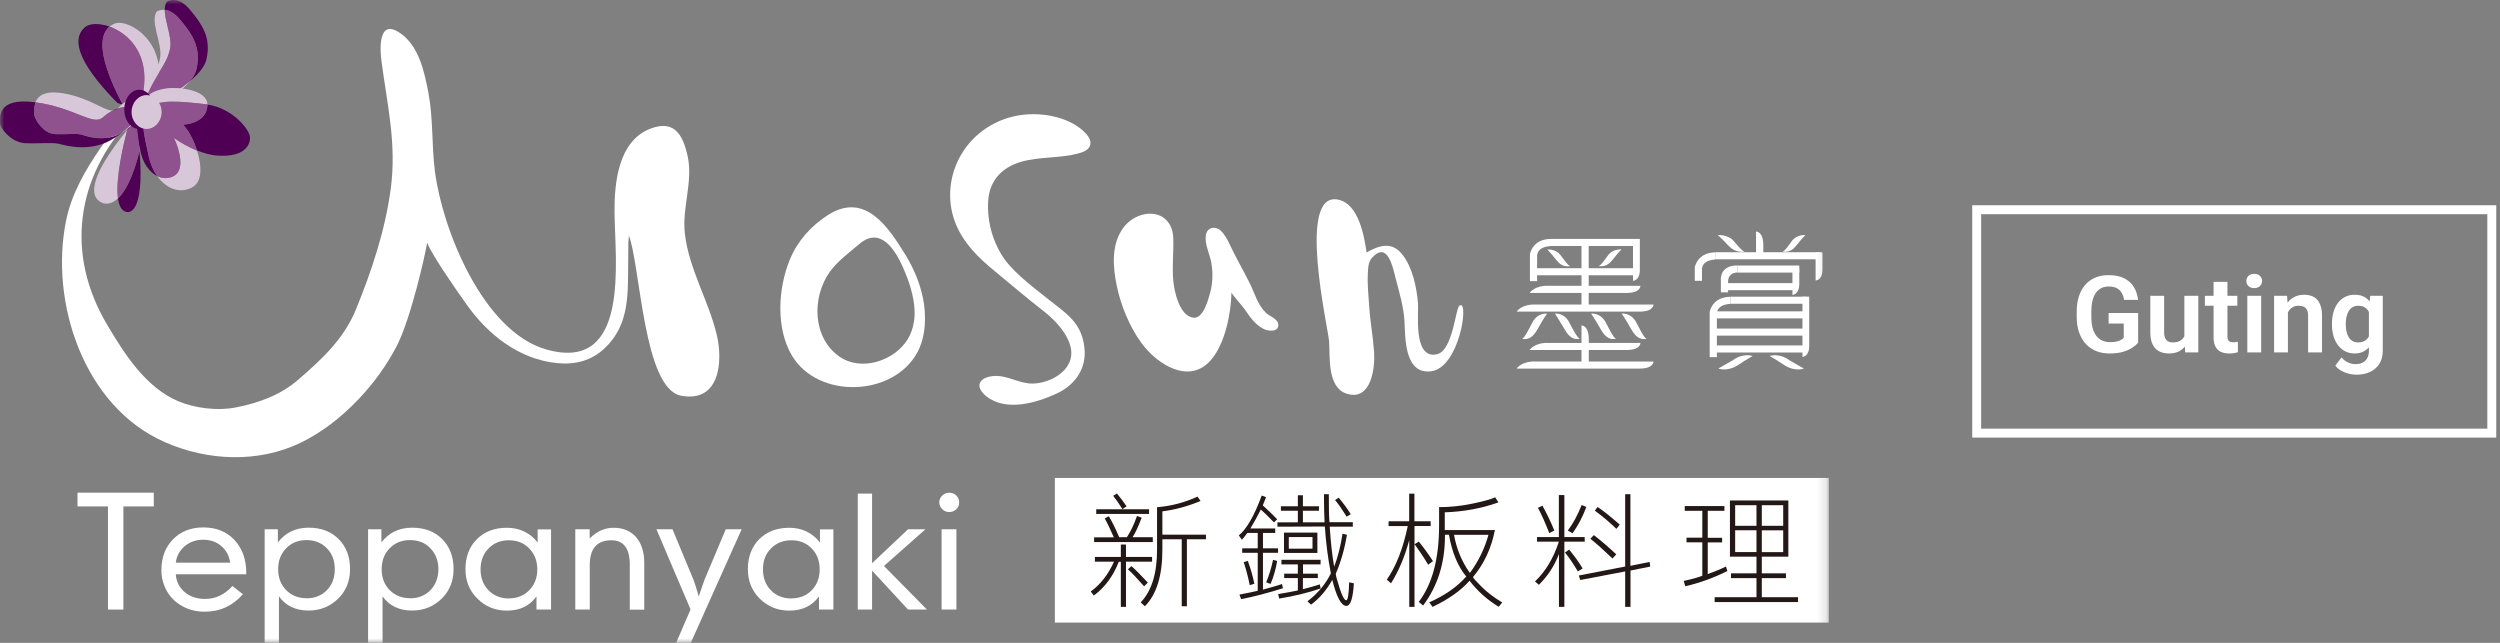 <svg width="280" height="72" viewBox="0 0 280 72" fill="none" xmlns="http://www.w3.org/2000/svg">
<rect x="0" y="0" width="280" height="72" fill="#808080" stroke="none"/>
<g clip-path="url(#clip0_380_930)">
<mask id="mask0_380_930" style="mask-type:luminance" maskUnits="userSpaceOnUse" x="0" y="0" width="205" height="72">
<path d="M204.83 0H0V72H204.83V0Z" fill="white"/>
</mask>
<g mask="url(#mask0_380_930)">
<path d="M12.091 68.27V56.72H8.681V55.18H17.222V56.72H13.821V68.27H12.091Z" fill="white"/>
<path d="M19.688 64.3C19.737 65.13 20.075 65.79 20.682 66.31C21.288 66.82 22.044 67.08 22.969 67.08C24.142 67.08 25.166 66.6 26.031 65.63L27.204 66.55C26.061 67.86 24.639 68.51 22.919 68.51C21.885 68.51 20.95 68.25 20.135 67.72C19.32 67.2 18.743 66.48 18.395 65.58C18.176 65.03 18.077 64.45 18.077 63.86C18.077 62.44 18.514 61.28 19.389 60.39C20.254 59.51 21.388 59.07 22.79 59.07C24.192 59.07 25.385 59.54 26.26 60.48C27.145 61.42 27.582 62.66 27.582 64.2V64.32H19.688V64.3ZM19.688 63.02H25.783C25.673 62.26 25.345 61.63 24.788 61.16C24.232 60.68 23.565 60.45 22.76 60.45C21.954 60.45 21.259 60.69 20.692 61.17C20.115 61.66 19.777 62.27 19.688 63.02Z" fill="white"/>
<path d="M29.641 72V59.28H31.122V60.75C31.967 59.65 33.121 59.1 34.553 59.1C35.984 59.1 37.068 59.52 37.933 60.38C38.778 61.23 39.206 62.35 39.206 63.74C39.206 65.05 38.778 66.13 37.933 66.99C37.008 67.92 35.885 68.38 34.553 68.38C33.111 68.38 31.997 67.85 31.241 66.79V71.99H29.641V72ZM34.334 67.01C35.258 67.01 36.014 66.7 36.611 66.1C37.207 65.49 37.496 64.71 37.496 63.75C37.496 62.79 37.207 62.01 36.611 61.41C36.014 60.79 35.249 60.49 34.334 60.49C33.419 60.49 32.644 60.79 32.047 61.41C31.45 62.02 31.152 62.8 31.152 63.75C31.152 64.7 31.45 65.48 32.047 66.09C32.633 66.69 33.399 67 34.334 67V67.01Z" fill="white"/>
<path d="M41.225 72V59.28H42.716V60.75C43.561 59.65 44.715 59.1 46.147 59.1C47.578 59.1 48.662 59.52 49.527 60.38C50.372 61.23 50.8 62.35 50.8 63.74C50.8 65.05 50.372 66.13 49.527 66.99C48.602 67.92 47.489 68.38 46.147 68.38C44.705 68.38 43.601 67.85 42.845 66.79V71.99H41.235L41.225 72ZM45.928 67.01C46.852 67.01 47.618 66.7 48.205 66.1C48.791 65.49 49.1 64.71 49.1 63.75C49.1 62.79 48.791 62.01 48.205 61.41C47.618 60.79 46.852 60.49 45.928 60.49C45.003 60.49 44.237 60.79 43.641 61.41C43.044 62.02 42.746 62.8 42.746 63.75C42.746 64.7 43.044 65.48 43.641 66.09C44.237 66.69 45.003 67 45.928 67V67.01Z" fill="white"/>
<path d="M61.708 68.27H60.087V66.8C59.321 67.86 58.218 68.39 56.776 68.39C55.443 68.39 54.34 67.93 53.425 67C52.56 66.13 52.132 65.04 52.132 63.75C52.132 62.36 52.56 61.24 53.405 60.39C54.26 59.54 55.374 59.11 56.776 59.11C58.178 59.11 59.361 59.66 60.216 60.76V59.29H61.718V68.28L61.708 68.27ZM56.995 67.02C57.919 67.02 58.685 66.71 59.272 66.11C59.878 65.49 60.176 64.72 60.176 63.77C60.176 62.82 59.878 62.04 59.272 61.43C58.685 60.81 57.919 60.51 56.995 60.51C56.07 60.51 55.314 60.81 54.718 61.43C54.121 62.03 53.823 62.81 53.823 63.77C53.823 64.73 54.121 65.51 54.718 66.12C55.314 66.72 56.08 67.03 56.995 67.03V67.02Z" fill="white"/>
<path d="M64.432 68.27V59.28H66.042V60.31C66.838 59.5 67.733 59.11 68.747 59.11C69.761 59.11 70.626 59.46 71.243 60.16C71.849 60.86 72.157 61.84 72.157 63.07V68.28H70.537V63.23C70.537 61.42 69.841 60.51 68.478 60.51C66.868 60.51 66.052 61.43 66.052 63.3V68.27H64.442H64.432Z" fill="white"/>
<path d="M77.348 68.27L73.52 59.28H75.32L77.686 64.97C77.796 65.24 77.984 65.85 78.263 66.8L78.671 65.6C78.78 65.27 78.859 65.06 78.889 64.97L81.286 59.28H83.066L77.368 72H75.727L77.338 68.27H77.348Z" fill="white"/>
<path d="M93.337 68.27H91.726V66.8C90.95 67.86 89.847 68.39 88.405 68.39C87.082 68.39 85.959 67.93 85.044 67C84.189 66.13 83.761 65.04 83.761 63.75C83.761 62.36 84.189 61.24 85.034 60.39C85.889 59.54 87.013 59.11 88.405 59.11C89.797 59.11 90.98 59.66 91.835 60.76V59.29H93.337V68.28V68.27ZM88.633 67.02C89.558 67.02 90.324 66.71 90.91 66.11C91.507 65.49 91.805 64.72 91.805 63.77C91.805 62.82 91.507 62.04 90.91 61.43C90.324 60.81 89.548 60.51 88.633 60.51C87.719 60.51 86.953 60.81 86.347 61.43C85.75 62.03 85.452 62.81 85.452 63.77C85.452 64.73 85.75 65.51 86.347 66.12C86.943 66.72 87.699 67.03 88.633 67.03V67.02Z" fill="white"/>
<path d="M96.071 68.27V55.28H97.672V63.08L101.699 59.28H103.648L99.004 63.39L103.817 68.27H101.699L97.672 63.91V68.27H96.071Z" fill="white"/>
<path d="M105.199 56.28C105.199 55.98 105.298 55.73 105.527 55.51C105.746 55.3 106.014 55.18 106.312 55.18C106.611 55.18 106.889 55.29 107.108 55.5C107.317 55.71 107.426 55.97 107.426 56.28C107.426 56.59 107.317 56.83 107.098 57.04C106.879 57.25 106.611 57.35 106.312 57.35C106.014 57.35 105.746 57.25 105.537 57.03C105.318 56.82 105.199 56.56 105.199 56.28ZM105.457 68.27V59.28H107.118V68.27H105.457Z" fill="white"/>
<path d="M204.83 53.53H118.145V69.73H204.83V53.53Z" fill="white"/>
<path d="M126.11 67.969H125.533V62.919H125.304C124.668 64.549 123.733 65.799 122.51 66.7L122.162 66.249C123.266 65.45 124.121 64.34 124.767 62.91H122.629V62.38H125.533V60.989H126.11V62.38H129.033V62.91H126.11V67.96V67.969ZM129.112 60.179V60.709H122.54V60.179H124.747C124.36 59.289 124.021 58.58 123.733 58.059L124.191 57.819C124.568 58.459 124.956 59.239 125.354 60.169H126.209C126.666 59.48 127.034 58.679 127.343 57.789L127.87 57.98C127.492 58.969 127.154 59.709 126.845 60.169H129.112V60.179ZM122.779 57.039H128.695V57.559H122.779V57.039ZM125.095 55.27C125.473 55.719 125.831 56.2 126.179 56.709L125.712 57.02C125.334 56.419 124.986 55.929 124.678 55.529L125.095 55.27ZM126.716 63.4C127.173 63.8 127.78 64.419 128.556 65.249L128.138 65.669C127.372 64.79 126.776 64.159 126.328 63.76L126.716 63.41V63.4ZM135.068 59.88V60.4H132.931V67.9H132.354V60.4H130.186V61.569C130.186 64.469 129.54 66.579 128.227 67.9L127.76 67.469C128.993 66.169 129.59 64.21 129.59 61.569V56.809C131.181 56.679 132.692 56.279 134.124 55.62L134.462 56.109C133.02 56.709 131.588 57.099 130.186 57.27V59.88H135.068Z" fill="#231815"/>
<path d="M139.702 59.69C139.582 59.84 139.483 59.98 139.403 60.08C139.344 60.17 139.234 60.29 139.095 60.45L138.747 59.97C139.632 59.24 140.487 57.75 141.312 55.5L141.8 55.68L141.432 56.6C142.148 57.26 142.685 57.78 143.043 58.16L142.685 58.51C142.068 57.87 141.581 57.39 141.213 57.07C140.815 57.86 140.427 58.56 140.04 59.19H142.824V59.69H141.452V61.41H143.142V61.91H141.452V66.04C141.879 65.91 142.227 65.82 142.476 65.75C142.754 65.67 143.132 65.57 143.589 65.41L143.689 65.88C142.058 66.4 140.497 66.81 139.006 67.11L138.817 66.59C139.234 66.51 139.582 66.44 139.841 66.39C140.179 66.32 140.517 66.25 140.865 66.17V61.91H139.125V61.41H140.865V59.69H139.682H139.702ZM139.751 62.81C140.06 63.65 140.308 64.5 140.487 65.38L139.97 65.54C139.781 64.57 139.543 63.71 139.294 62.96L139.751 62.82V62.81ZM143.043 62.83C142.893 63.74 142.645 64.59 142.307 65.4L141.81 65.22C142.108 64.53 142.366 63.69 142.585 62.7L143.052 62.83H143.043ZM143.072 59V58.5H145.359V57.2H143.46V56.7H145.359V55.47H145.926V56.7H147.726V57.2H145.926V58.5H148.352C148.312 57.75 148.283 56.71 148.283 55.35H148.829C148.829 56.04 148.829 56.6 148.839 57.03C148.839 57.4 148.859 57.89 148.899 58.49H151.514V58.99H148.929C149.038 60.64 149.187 62.14 149.426 63.47C149.844 62.38 150.162 61.14 150.361 59.77L150.858 59.9C150.589 61.51 150.172 62.96 149.605 64.26C149.605 64.45 149.754 64.99 150.043 65.89C150.331 66.78 150.589 67.23 150.778 67.23C150.957 67.23 151.067 66.56 151.106 65.22L151.633 65.33C151.534 67.02 151.256 67.86 150.788 67.86C150.222 67.86 149.704 66.89 149.217 64.95C148.571 66.1 147.785 67.02 146.841 67.72L146.433 67.35C147.577 66.48 148.452 65.44 149.058 64.22C148.73 62.53 148.501 60.79 148.382 58.97L143.092 58.99L143.072 59ZM145.926 64.25H147.597V64.74H145.926V65.99C146.543 65.83 147.179 65.66 147.825 65.45L147.905 65.91C146.483 66.39 144.952 66.77 143.271 67.04L143.152 66.54C144.097 66.38 144.832 66.24 145.359 66.13V64.74H143.828V64.25H145.359V63.21H143.52V62.7H147.905V63.21H145.936V64.25H145.926ZM143.808 61.93V59.65H147.547V61.93H143.808ZM147 60.15H144.345V61.45H147V60.15ZM149.535 56L149.933 55.74C150.42 56.33 150.888 56.94 151.285 57.59L150.828 57.87C150.371 57.13 149.953 56.52 149.535 56.01V56Z" fill="#231815"/>
<path d="M160.234 58.37V58.91H158.425V67.97H157.838V60.48C157.331 62.359 156.655 63.97 155.79 65.33L155.322 64.919C156.346 63.459 157.142 61.45 157.669 58.919H155.521V58.38H157.828V55.29H158.415V58.38H160.224L160.234 58.37ZM158.902 60.65C159.548 61.45 160.075 62.19 160.493 62.849L159.956 63.249C159.389 62.3 158.862 61.54 158.434 60.95L158.912 60.66L158.902 60.65ZM167.433 59.349C167.035 61.4 166.21 63.16 164.977 64.629C164.977 64.719 165.305 65.09 165.961 65.74C166.608 66.379 167.383 66.96 168.248 67.47L167.861 67.96C166.608 67.21 165.514 66.24 164.589 65.04C163.605 66.16 162.223 67.13 160.443 67.97L160.075 67.46C161.815 66.7 163.197 65.73 164.221 64.57C163.287 63.45 162.631 61.889 162.282 59.889H161.835V60.05C161.835 63.05 161.02 65.639 159.389 67.82L158.902 67.41C160.413 65.43 161.179 62.58 161.179 58.83V56.8C162.352 56.8 163.565 56.68 164.808 56.43C166.051 56.17 166.936 55.94 167.463 55.7L167.821 56.27C165.922 56.95 163.923 57.31 161.815 57.38V59.37H167.423L167.433 59.349ZM166.707 59.9H162.849C163.138 61.51 163.734 62.929 164.629 64.169C165.594 62.849 166.29 61.42 166.707 59.9Z" fill="#231815"/>
<path d="M174.602 55.45H175.209V60.15H177.486V60.67H175.209V67.97H174.602V62.05C174.095 63.39 173.339 64.53 172.355 65.5L171.917 65.12C173.081 64.03 173.976 62.55 174.592 60.67H172.146V60.15H174.592V55.45H174.602ZM172.753 56.64C173.23 57.49 173.677 58.42 174.085 59.42L173.518 59.71C173.061 58.54 172.643 57.59 172.246 56.88L172.743 56.64H172.753ZM175.746 61.56C176.312 62.24 176.829 62.94 177.257 63.67L176.72 64C176.223 63.16 175.756 62.46 175.278 61.88L175.736 61.56H175.746ZM177.665 56.79C177.267 57.87 176.75 58.85 176.123 59.73L175.596 59.42C176.203 58.62 176.71 57.66 177.148 56.56L177.675 56.78L177.665 56.79ZM182.01 55.35H182.606V63.37L184.764 62.94L184.824 63.46L182.616 63.9V67.97H182.02V64L176.998 64.96L176.819 64.46L182.02 63.45V55.34L182.01 55.35ZM178.51 59.93C179.335 60.57 180.17 61.29 181.025 62.09L180.598 62.55C179.574 61.57 178.758 60.84 178.122 60.34L178.51 59.93ZM178.947 56.79C179.663 57.28 180.489 57.94 181.413 58.76L181.035 59.23C180.349 58.56 179.554 57.88 178.619 57.19L178.937 56.78L178.947 56.79Z" fill="#231815"/>
<path d="M190.66 57.21H188.692V56.68H193.136V57.21H191.267V60.23H192.878V60.75H191.267V64.3C192.042 64.02 192.719 63.74 193.305 63.45L193.464 63.95C191.943 64.72 190.372 65.29 188.751 65.66L188.572 65.06C189.457 64.88 190.153 64.68 190.66 64.48V60.74H188.89V60.22H190.66V57.2V57.21ZM197.322 64.21H200.027V64.75H197.322V66.89H201.379V67.43H192.042V66.89H196.726V64.75H193.872V64.21H196.726V62.35H193.753V56.05H200.295V62.35H197.322V64.21ZM196.726 56.58H194.339V58.89H196.726V56.58ZM196.726 59.39H194.339V61.83H196.726V59.39ZM197.322 58.89H199.719V56.58H197.322V58.89ZM197.322 61.84H199.719V59.4H197.322V61.84Z" fill="#231815"/>
<path d="M199.649 28.2C199.898 28.169 200.505 28.38 201.201 27.489C201.897 26.61 202.205 26.329 202.205 26.329C202.205 26.329 201.35 26.239 200.773 26.88C200.196 27.649 200.017 27.98 199.649 28.2Z" fill="white"/>
<path d="M195.394 28.2C194.976 27.98 194.747 27.649 194.071 26.88C193.385 26.239 192.381 26.329 192.381 26.329C192.381 26.329 192.739 26.61 193.564 27.489C194.389 28.38 195.115 28.169 195.394 28.2Z" fill="white"/>
<path d="M200.514 40.41C199.957 40 199.54 39.86 199.172 39.82C198.744 39.73 198.426 39.82 198.197 39.86C198.336 39.96 198.426 40 199.172 40.45C199.351 40.59 199.589 40.72 199.868 40.91C201.111 41.68 202.035 41.27 202.035 41.27C202.035 41.27 201.618 41.05 200.504 40.4L200.514 40.41Z" fill="white"/>
<path d="M193.981 40.41C194.538 40 194.956 39.86 195.324 39.82C195.751 39.73 196.07 39.82 196.298 39.86C196.169 39.96 196.07 40 195.324 40.45C195.145 40.59 194.906 40.72 194.628 40.91C193.375 41.68 192.45 41.27 192.45 41.27C192.45 41.27 192.868 41.05 193.981 40.4V40.41Z" fill="white"/>
<path d="M192.162 29.05C191.635 29.11 190.75 29.21 190.621 30.08V31.45H189.815V29.95C189.815 29.95 190.074 28.26 192.172 28.26V29.05H192.162Z" fill="white"/>
<path d="M203.348 31.42C203.348 31.42 204.114 31.42 204.114 30.19V28.26H203.348V31.43V31.42Z" fill="white"/>
<path d="M203.905 28.25H192.162V29.04H203.905V28.25Z" fill="white"/>
<path d="M194.588 30.52C194.061 30.52 193.544 30.81 193.544 31.56V32.74H192.739V31.43C192.739 31.43 192.51 29.73 194.588 29.73V30.52Z" fill="white"/>
<path d="M200.753 33.03C200.753 33.03 201.519 33.03 201.519 31.79V30.05H200.753V33.03Z" fill="white"/>
<path d="M201.518 29.74H194.588V30.53H201.518V29.74Z" fill="white"/>
<path d="M201.061 31.71H192.888V32.5H201.061V31.71Z" fill="white"/>
<path d="M193.822 34.02C193.295 34.08 192.411 34.19 192.291 35.06V40H191.486V34.93C191.486 34.93 191.754 33.24 193.832 33.24V34.03L193.822 34.02Z" fill="white"/>
<path d="M201.876 39.97C201.876 39.97 202.632 39.97 202.632 38.73V33.23H201.876V39.97Z" fill="white"/>
<path d="M202.324 33.23H193.833V34.02H202.324V33.23Z" fill="white"/>
<path d="M202.274 34.87H191.933V35.66H202.274V34.87Z" fill="white"/>
<path d="M202.274 36.8H191.933V37.59H202.274V36.8Z" fill="white"/>
<path d="M202.274 38.69H191.933V39.48H202.274V38.69Z" fill="white"/>
<path d="M196.676 28.74H197.492V27.46C197.492 25.9 196.676 25.93 196.676 25.93V28.73V28.74Z" fill="white"/>
<path d="M173.539 32.01C171.848 31.93 171.321 32.809 171.321 32.809H182.179C183.77 32.809 183.73 32.01 183.73 32.01H173.539Z" fill="white"/>
<path d="M172.086 34.11C170.396 34.02 169.869 34.9 169.869 34.9H183.64C185.231 34.9 185.192 34.11 185.192 34.11H172.086Z" fill="white"/>
<path d="M179.047 29.81C179.286 29.79 179.892 30 180.598 29.11C181.294 28.22 181.602 27.94 181.602 27.94C181.602 27.94 180.757 27.84 180.18 28.49C179.604 29.25 179.425 29.59 179.057 29.8L179.047 29.81Z" fill="white"/>
<path d="M175.845 29.81C175.487 29.59 175.298 29.26 174.722 28.5C174.145 27.85 173.3 27.95 173.3 27.95C173.3 27.95 173.608 28.23 174.304 29.12C175 30.01 175.607 29.8 175.855 29.82L175.845 29.81Z" fill="white"/>
<path d="M184.397 37.97C184.168 37.93 183.472 38.24 182.716 36.9C181.951 35.55 181.632 35.13 181.632 35.13C181.632 35.13 182.557 34.98 183.183 35.97C183.81 37.13 184.009 37.63 184.406 37.97H184.397Z" fill="white"/>
<path d="M170.496 37.97C170.754 37.93 171.42 38.24 172.186 36.9C172.942 35.55 173.27 35.13 173.27 35.13C173.27 35.13 172.335 34.98 171.709 35.97C171.082 37.13 170.884 37.63 170.486 37.97H170.496Z" fill="white"/>
<path d="M176.939 37.97C176.68 37.93 176.014 38.24 175.249 36.9C174.453 35.55 174.155 35.13 174.155 35.13C174.155 35.13 175.079 34.98 175.676 35.97C176.303 37.13 176.531 37.63 176.939 37.97Z" fill="white"/>
<path d="M180.986 37.97C180.747 37.93 180.061 38.24 179.295 36.9C178.53 35.55 178.202 35.13 178.202 35.13C178.202 35.13 179.126 34.98 179.763 35.97C180.389 37.13 180.588 37.63 180.986 37.97Z" fill="white"/>
<path d="M173.698 27.55C173.171 27.61 172.276 27.71 172.156 28.59V31.49H171.351V28.46C171.351 28.46 171.62 26.76 173.708 26.76V27.55H173.698Z" fill="white"/>
<path d="M182.895 31.45C182.895 31.45 183.661 31.45 183.661 30.22V26.76H182.895V31.45Z" fill="white"/>
<path d="M182.925 26.76H173.697V27.55H182.925V26.76Z" fill="white"/>
<path d="M183.263 30.04H171.789V30.829H183.263V30.04Z" fill="white"/>
<path d="M177.933 27.09H177.128V34.57H177.933V27.09Z" fill="white"/>
<path d="M173.539 38.41C171.848 38.32 171.321 39.2 171.321 39.2H182.179C183.77 39.2 183.73 38.41 183.73 38.41H173.539Z" fill="white"/>
<path d="M177.128 40.89H177.943V37.98C177.943 36.41 177.128 36.45 177.128 36.45V40.88V40.89Z" fill="white"/>
<path d="M172.086 40.49C170.396 40.41 169.869 41.28 169.869 41.28H183.64C185.231 41.28 185.192 40.49 185.192 40.49H172.086Z" fill="white"/>
<path d="M70.407 26.26C70.487 26.44 70.378 26.88 70.378 27.08C70.358 27.76 70.378 28.45 70.358 29.14C70.308 32.75 70.597 36.33 67.693 39.03C66.231 40.4 64.422 40.87 62.413 40.67C58.157 40.26 54.667 37.49 52.301 34.16C50.72 31.94 48.334 28.47 47.837 27.18C47.687 28.26 46.027 35.7 44.416 38.79C43.273 40.98 41.821 42.96 40.111 44.76C39.156 45.76 38.132 46.68 37.028 47.52C35.984 48.3 34.831 49.03 33.648 49.6C28.885 51.88 23.247 51.62 18.484 49.53C9.366 45.55 5.548 33.83 7.398 24.73C8.004 21.7 9.565 19.03 11.315 16.49C12.13 15.29 13.463 14.14 14.626 13.34C8.462 19.97 7.328 28.52 12.011 36.39C13.93 39.63 16.307 43.38 19.946 44.93C21.805 45.72 24.361 46.04 26.369 45.64C29.004 45.13 31.45 44.24 33.469 42.47C36.004 40.27 38.49 38 39.862 34.67C41.652 30.28 43.163 25.73 43.78 21.02C44.416 16.07 43.382 11.78 42.736 6.93C42.547 5.56 42.338 2.15 44.655 3.6C46.902 5.01 47.528 8.02 47.976 10.37C48.532 13.28 48.334 16.26 48.712 19.2C49.547 25.69 54.081 37.09 61.15 39.13C70.666 41.86 68.856 29.12 68.827 23.74C68.807 20.48 69.234 15.78 72.873 14.4C75.459 13.43 76.473 14.96 77.03 17.56C77.626 20.36 76.373 23.29 76.702 26.14C77.149 30.1 79.327 33.59 80.261 37.43C80.997 40.43 80.649 45.13 76.284 44.32C72.048 43.52 71.75 29.79 70.407 26.28V26.26Z" fill="white"/>
<path d="M160.612 39.72C160.692 39.72 160.781 39.7 160.871 39.69C162.8 39.37 163.009 34.2 163.516 34.2C164.54 33.68 163.446 41.16 160.304 41.58C157.261 41.98 157.401 37.77 157.301 35.96C157.212 34.38 156.724 32.76 156.327 31.23C156.009 30.01 155.432 26.89 153.642 28.9C153.215 29.38 153.224 30.12 153.195 30.72C153.135 31.9 153.274 33.06 153.344 34.24C153.453 35.98 153.781 37.7 153.901 39.44C154.01 41.16 153.602 44.95 150.848 44.1C148.621 43.4 148.979 39.98 148.859 38.23C148.74 36.66 145.2 21.37 149.884 22.36C152.19 22.85 152.797 26.47 153.055 28.28C154.517 27.44 155.919 27.03 157.082 28.53C158.216 30 158.644 32.11 158.813 33.91C158.912 35.15 158.295 39.82 160.622 39.73L160.612 39.72Z" fill="white"/>
<path d="M130.236 24.34C130.902 24.76 131.379 25.53 131.409 26.71C131.459 28.29 131.26 29.88 131.409 31.47C131.528 32.65 132.085 35.37 133.646 35.58C134.79 35.74 135.347 33.47 135.555 32.71C135.834 31.64 135.854 30.56 135.675 29.47C135.516 28.51 134.919 27.39 135.048 26.4C135.168 25.38 136.192 25.31 136.729 25.84C137.206 26.29 137.554 26.99 137.793 27.51C138.469 28.94 139.264 30.3 139.96 31.7C140.517 32.82 140.865 34.17 141.8 35.05C142.178 35.41 143.102 35.71 143.162 36.29C143.281 37.24 142.038 37.12 141.462 36.81C140.567 36.33 139.97 35.48 139.423 34.66C139.224 34.37 137.922 32.9 137.922 32.75C137.882 35.1 137.206 38.48 135.645 40.3C133.199 43.16 129.55 40.77 127.83 38.4C126.517 36.6 125.533 34.22 125.085 32.04C124.658 30 124.449 27.59 125.652 25.74C126.726 24.06 128.893 23.47 130.236 24.32V24.34Z" fill="white"/>
<path d="M103.359 33.34C103.011 31.64 102.315 30.02 101.39 28.51C99.501 25.44 96.886 21.45 92.75 24.07C90.841 25.28 89.309 27.01 88.464 29.07C87.142 32.28 86.873 36.74 88.693 39.82C91.626 44.75 100.098 44.44 102.763 39.43C103.727 37.61 103.757 35.31 103.369 33.34H103.359ZM102.355 36.06C102.246 36.72 102.047 37.36 101.689 37.95C100.227 40.4 96.459 41.68 93.973 39.91C90.98 37.77 90.92 33.29 92.929 30.46C93.804 29.23 95.136 28.27 96.28 27.3C98.587 25.35 100.227 27.95 101.072 29.81C101.908 31.65 102.683 33.98 102.365 36.06H102.355Z" fill="white"/>
<path d="M121.297 14.63C119.507 13.07 116.773 12.58 114.456 12.87C111.612 13.23 109.067 14.88 107.645 17.33C106.323 19.58 106.034 22.35 106.939 24.8C107.784 27.11 109.574 28.88 111.463 30.41C113.442 32.03 114.924 33.33 116.942 34.89C118.384 36 120.442 38.26 119.905 40.21C119.428 41.94 117.35 42.91 115.699 42.96C114.198 43 112.865 42.02 111.364 42.11C109.783 42.2 109.037 43.2 110.429 44.35C112.627 46.15 116.077 45.13 118.364 44.07C120.621 43.01 121.605 41.12 121.476 39.23C121.327 37.08 120.412 35.88 118.821 34.62C117.101 33.25 114.506 31.36 113.074 29.74C111.364 27.82 110.469 24.95 110.688 22.36C110.767 21.37 111.105 20.53 111.642 19.84C112.299 19.01 113.273 18.42 114.436 18.1C116.505 17.53 118.702 17.74 120.76 17.19C121.287 17.05 121.983 16.8 122.112 16.21C122.252 15.59 121.705 15 121.277 14.63H121.297Z" fill="white"/>
<path d="M12.27 2.98C11.136 2.58 10.082 2.61 9.575 3C8.154 4.13 8.253 6.55 13.145 11.53C13.354 11.61 13.553 11.66 13.742 11.71C10.967 6.43 11.077 3.98 12.26 2.98H12.27Z" fill="#500054"/>
<path d="M12.867 2.63C12.648 2.72 12.449 2.83 12.27 2.98C14.378 3.74 16.735 5.99 16.058 10.22C16.058 10.22 16.158 12.25 13.752 11.71C13.771 11.74 13.791 11.78 13.801 11.82C16.396 13.65 16.973 11.37 16.973 11.37C19.837 5.44 14.557 1.97 12.857 2.64L12.867 2.63Z" fill="#D8C7D9"/>
<path d="M16.058 10.22C16.734 5.99 14.388 3.74 12.27 2.98C11.077 3.97 10.977 6.42 13.752 11.71C16.158 12.25 16.058 10.22 16.058 10.22Z" fill="#90528E"/>
<path d="M21.229 1.04C19.857 -0.59 18.703 0.18 18.703 0.18C18.514 0.43 18.455 0.74 18.455 1.1C18.902 1.14 19.479 1.39 20.105 2.13C21.477 3.76 22.591 5.3 21.984 7.79C21.875 8.23 21.616 8.66 21.268 9.09C22.183 8.33 22.909 7.5 23.108 6.7C23.715 4.2 22.591 2.67 21.229 1.03V1.04Z" fill="#500054"/>
<path d="M16.884 9.75C17.858 7.85 18.852 6.82 19.071 5.28C19.24 4.09 18.445 2.34 18.445 1.11C17.918 1.06 17.57 1.28 17.57 1.28C16.764 2.36 18.166 4.85 17.948 6.38C17.729 7.92 16.734 8.95 15.76 10.85C14.786 12.76 15.104 13.15 15.372 13.08C15.601 13.02 19.568 11.15 21.268 9.09C19.369 10.66 16.685 11.92 16.496 11.97C16.217 12.04 15.909 11.65 16.884 9.74V9.75Z" fill="#D8C7D9"/>
<path d="M20.105 2.14C19.479 1.4 18.892 1.15 18.455 1.11C18.455 2.35 19.25 4.09 19.081 5.28C18.852 6.82 17.858 7.85 16.894 9.75C15.919 11.66 16.227 12.06 16.506 11.98C16.685 11.93 19.369 10.67 21.279 9.1C21.627 8.67 21.895 8.23 21.994 7.8C22.601 5.31 21.487 3.77 20.115 2.14H20.105Z" fill="#90528E"/>
<path d="M16.138 13.3C16.058 13.31 15.979 13.32 15.899 13.33C14.895 13.47 15.342 15.04 15.75 17.02C16.009 18.24 16.715 19.28 17.61 19.72C17.162 19.1 16.834 18.33 16.655 17.5C16.267 15.67 15.87 14.12 16.138 13.3Z" fill="#500054"/>
<path d="M28 15.37C27.96 14.54 26.101 12.13 23.227 11.71V11.74C23.227 13.1 21.994 13.88 20.503 13.95C20.682 14.16 20.861 14.39 21.05 14.65C21.378 15.12 21.776 15.94 22.064 16.85C22.83 17.16 23.645 17.39 24.45 17.43C27.423 17.61 28.04 16.2 28 15.36V15.37Z" fill="#500054"/>
<path d="M16.953 13.25C16.724 12.8 16.705 12.35 16.943 11.96C17.43 11.16 20.195 11.31 23.128 11.68C23.168 11.68 23.198 11.69 23.227 11.7C23.188 9.98 19.797 9.71 18.574 9.91C16.357 10.28 16.118 11.19 15.83 12.15C15.72 12.53 15.899 12.79 16.277 13.01C16.217 13.08 16.168 13.18 16.148 13.29C16.416 13.26 16.695 13.23 16.963 13.25H16.953Z" fill="#D8C7D9"/>
<path d="M19.379 19.76C18.773 20.04 18.156 20 17.609 19.72C18.544 21.03 19.956 21.71 21.388 21.06C22.75 20.45 22.591 18.51 22.064 16.86C21.06 16.46 20.145 15.9 19.479 15.44C20.135 16.78 20.761 19.13 19.389 19.75L19.379 19.76Z" fill="#D8C7D9"/>
<path d="M20.503 13.95C21.994 13.88 23.237 13.09 23.227 11.74V11.71C23.227 11.71 23.158 11.7 23.128 11.69C20.204 11.32 17.43 11.17 16.943 11.97C16.704 12.35 16.724 12.81 16.953 13.26C16.675 13.24 16.406 13.26 16.138 13.3C15.859 14.12 16.267 15.67 16.655 17.5C16.824 18.33 17.162 19.1 17.609 19.72C18.156 19.99 18.773 20.03 19.379 19.76C20.751 19.14 20.125 16.78 19.469 15.45C20.145 15.91 21.05 16.46 22.054 16.87C21.776 15.96 21.358 15.14 21.04 14.67C20.851 14.41 20.672 14.17 20.493 13.97L20.503 13.95Z" fill="#90528E"/>
<path d="M15.243 13.5C15.243 13.5 15.243 13.48 15.243 13.47C14.855 13.16 14.587 13.39 14.318 14.35C14.299 14.41 14.279 14.48 14.259 14.57C14.517 14.26 14.726 14.03 14.826 13.91C14.975 13.74 15.114 13.6 15.243 13.5Z" fill="#500054"/>
<path d="M13.214 22.21C13.284 22.78 13.453 23.24 13.722 23.5C14.388 24.15 16.217 24.07 15.63 16.91C14.885 19.89 14.01 21.46 13.214 22.21Z" fill="#500054"/>
<path d="M14.249 14.56C12.817 16.28 9.615 20.49 10.798 22.21C11.166 22.74 12.131 23.24 13.214 22.21C12.896 19.92 13.93 15.76 14.249 14.56Z" fill="#D8C7D9"/>
<path d="M15.631 16.91C15.551 15.92 15.422 14.78 15.233 13.5C15.104 13.6 14.964 13.74 14.815 13.91C14.706 14.03 14.507 14.26 14.248 14.57C13.93 15.76 12.896 19.92 13.214 22.22C14.01 21.47 14.885 19.9 15.631 16.92V16.91Z" fill="#90528E"/>
<path d="M13.185 12.15C12.996 12.22 12.807 12.3 12.628 12.39C12.837 12.39 13.026 12.32 13.185 12.15Z" fill="#500054"/>
<path d="M9.247 15.1C8.631 14.9 7.477 15.08 6.165 15.02C4.852 14.96 3.848 13.33 3.848 12.81C3.848 12.58 3.779 12 3.977 11.46C-0.477 10.85 0.02 13.31 0.02 13.83C0.02 14.35 1.243 15.98 2.864 16.04C4.475 16.1 5.896 15.92 6.652 16.12C7.408 16.32 10.301 17.13 12.797 15.46C13.105 15.26 13.374 15.07 13.602 14.89C11.743 15.96 9.784 15.29 9.247 15.11V15.1Z" fill="#500054"/>
<path d="M11.554 13.12C11.822 12.86 12.21 12.6 12.618 12.39C11.623 12.39 10.013 10.95 7.08 10.45C5.011 10.1 4.246 10.74 3.967 11.46H3.987C8.462 12.08 10.43 14.17 11.544 13.12H11.554Z" fill="#D8C7D9"/>
<path d="M15.77 11.24C15.303 10.56 13.89 11.33 13.234 12.1C13.214 12.12 13.204 12.14 13.185 12.15C13.801 11.94 14.388 11.91 14.686 12.26C15.183 12.86 15.283 13.58 13.612 14.88C13.821 14.76 14.04 14.61 14.248 14.44C16.287 12.77 16.247 11.92 15.78 11.25L15.77 11.24Z" fill="#D8C7D9"/>
<path d="M14.676 12.26C14.388 11.91 13.791 11.95 13.175 12.15C13.016 12.32 12.827 12.39 12.618 12.39C12.21 12.6 11.833 12.86 11.554 13.12C10.441 14.17 8.472 12.08 3.997 11.46H3.977C3.779 12.01 3.848 12.59 3.848 12.81C3.848 13.32 4.852 14.96 6.165 15.02C7.468 15.07 8.631 14.9 9.247 15.1C9.794 15.28 11.743 15.94 13.602 14.88C15.283 13.58 15.174 12.86 14.676 12.26Z" fill="#90528E"/>
<path d="M17.281 12.25C17.281 13.46 16.535 14.45 15.601 14.45C14.666 14.45 13.92 13.47 13.92 12.25C13.92 11.03 14.676 10.05 15.601 10.05C16.526 10.05 17.281 11.03 17.281 12.25Z" fill="#500054"/>
<path d="M18.097 12.55C18.097 13.6 17.341 14.44 16.416 14.44C15.492 14.44 14.736 13.59 14.736 12.55C14.736 11.51 15.492 10.65 16.416 10.65C17.341 10.65 18.097 11.5 18.097 12.55Z" fill="#D8C7D9"/>
</g>
<path d="M279.08 23.49H221.39V48.51H279.08V23.49Z" stroke="white" stroke-miterlimit="10"/>
<path d="M239.471 35.058V38.38C239.346 38.541 239.148 38.714 238.879 38.902C238.613 39.089 238.266 39.252 237.836 39.388C237.406 39.521 236.879 39.587 236.254 39.587C235.711 39.587 235.215 39.498 234.766 39.318C234.316 39.134 233.93 38.867 233.605 38.515C233.281 38.164 233.031 37.734 232.855 37.226C232.68 36.718 232.592 36.138 232.592 35.486V34.923C232.592 34.271 232.674 33.691 232.838 33.183C233.006 32.675 233.244 32.246 233.553 31.894C233.865 31.543 234.238 31.275 234.672 31.091C235.109 30.908 235.598 30.816 236.137 30.816C236.859 30.816 237.453 30.935 237.918 31.173C238.387 31.412 238.746 31.74 238.996 32.158C239.246 32.572 239.402 33.048 239.465 33.587H237.895C237.852 33.291 237.766 33.031 237.637 32.808C237.508 32.581 237.324 32.406 237.086 32.281C236.852 32.152 236.547 32.087 236.172 32.087C235.855 32.087 235.576 32.15 235.334 32.275C235.092 32.4 234.889 32.581 234.725 32.82C234.561 33.058 234.436 33.353 234.35 33.705C234.268 34.056 234.227 34.459 234.227 34.912V35.486C234.227 35.943 234.273 36.349 234.367 36.705C234.461 37.056 234.596 37.353 234.771 37.595C234.951 37.834 235.172 38.015 235.434 38.14C235.699 38.261 236 38.322 236.336 38.322C236.641 38.322 236.893 38.296 237.092 38.246C237.295 38.191 237.457 38.127 237.578 38.052C237.699 37.978 237.793 37.906 237.859 37.835V36.236H236.166V35.058H239.471ZM244.65 37.964V33.13H246.209V39.47H244.744L244.65 37.964ZM244.85 36.652L245.33 36.64C245.33 37.066 245.283 37.459 245.189 37.818C245.096 38.177 244.949 38.49 244.75 38.755C244.555 39.017 244.307 39.222 244.006 39.371C243.705 39.515 243.35 39.587 242.939 39.587C242.627 39.587 242.342 39.544 242.084 39.459C241.826 39.369 241.604 39.23 241.416 39.042C241.232 38.851 241.09 38.607 240.988 38.31C240.887 38.009 240.836 37.648 240.836 37.226V33.13H242.383V37.238C242.383 37.449 242.406 37.624 242.453 37.765C242.504 37.906 242.572 38.021 242.658 38.111C242.748 38.197 242.852 38.259 242.969 38.298C243.09 38.334 243.219 38.351 243.355 38.351C243.73 38.351 244.025 38.277 244.24 38.128C244.459 37.976 244.615 37.773 244.709 37.519C244.803 37.261 244.85 36.972 244.85 36.652ZM250.58 33.13V34.244H246.947V33.13H250.58ZM247.92 31.572H249.473V37.642C249.473 37.83 249.498 37.974 249.549 38.076C249.6 38.177 249.676 38.246 249.777 38.281C249.879 38.316 250 38.334 250.141 38.334C250.242 38.334 250.336 38.328 250.422 38.316C250.508 38.304 250.58 38.292 250.639 38.281L250.645 39.441C250.516 39.484 250.369 39.519 250.205 39.546C250.045 39.574 249.863 39.587 249.66 39.587C249.312 39.587 249.008 39.529 248.746 39.412C248.484 39.291 248.281 39.097 248.137 38.831C247.992 38.562 247.92 38.206 247.92 37.765V31.572ZM253.252 33.13V39.47H251.699V33.13H253.252ZM251.594 31.472C251.594 31.242 251.672 31.05 251.828 30.898C251.988 30.746 252.203 30.669 252.473 30.669C252.742 30.669 252.955 30.746 253.111 30.898C253.271 31.05 253.352 31.242 253.352 31.472C253.352 31.699 253.271 31.888 253.111 32.041C252.955 32.193 252.742 32.269 252.473 32.269C252.203 32.269 251.988 32.193 251.828 32.041C251.672 31.888 251.594 31.699 251.594 31.472ZM256.246 34.484V39.47H254.699V33.13H256.152L256.246 34.484ZM256 36.072H255.543C255.547 35.611 255.609 35.193 255.73 34.818C255.852 34.443 256.021 34.121 256.24 33.851C256.463 33.581 256.727 33.374 257.031 33.23C257.336 33.085 257.676 33.013 258.051 33.013C258.355 33.013 258.631 33.056 258.877 33.142C259.123 33.228 259.334 33.365 259.51 33.552C259.689 33.74 259.826 33.986 259.92 34.291C260.018 34.591 260.066 34.962 260.066 35.404V39.47H258.508V35.392C258.508 35.103 258.465 34.874 258.379 34.706C258.297 34.539 258.176 34.419 258.016 34.349C257.859 34.279 257.666 34.244 257.436 34.244C257.197 34.244 256.988 34.292 256.809 34.39C256.633 34.484 256.484 34.615 256.363 34.783C256.246 34.951 256.156 35.144 256.094 35.363C256.031 35.581 256 35.818 256 36.072ZM265.463 33.13H266.869V39.277C266.869 39.851 266.744 40.337 266.494 40.736C266.248 41.138 265.902 41.443 265.457 41.65C265.012 41.861 264.494 41.966 263.904 41.966C263.65 41.966 263.375 41.931 263.078 41.861C262.785 41.791 262.502 41.679 262.229 41.527C261.959 41.378 261.734 41.185 261.555 40.947L262.252 40.033C262.463 40.279 262.701 40.464 262.967 40.589C263.232 40.718 263.52 40.783 263.828 40.783C264.141 40.783 264.406 40.724 264.625 40.607C264.848 40.494 265.018 40.326 265.135 40.103C265.256 39.884 265.316 39.615 265.316 39.294V34.578L265.463 33.13ZM261.18 36.377V36.253C261.18 35.769 261.238 35.33 261.355 34.935C261.473 34.537 261.641 34.195 261.859 33.91C262.082 33.624 262.35 33.404 262.662 33.248C262.979 33.091 263.334 33.013 263.729 33.013C264.146 33.013 264.498 33.089 264.783 33.242C265.072 33.394 265.311 33.611 265.498 33.892C265.689 34.173 265.838 34.507 265.943 34.894C266.053 35.277 266.137 35.699 266.195 36.16V36.494C266.141 36.943 266.053 37.355 265.932 37.73C265.814 38.105 265.658 38.433 265.463 38.714C265.268 38.992 265.025 39.206 264.736 39.359C264.447 39.511 264.107 39.587 263.717 39.587C263.326 39.587 262.975 39.507 262.662 39.347C262.35 39.187 262.082 38.962 261.859 38.673C261.641 38.384 261.473 38.044 261.355 37.654C261.238 37.263 261.18 36.837 261.18 36.377ZM262.727 36.253V36.377C262.727 36.65 262.754 36.906 262.809 37.144C262.863 37.382 262.947 37.593 263.061 37.777C263.174 37.956 263.316 38.097 263.488 38.199C263.66 38.3 263.865 38.351 264.104 38.351C264.424 38.351 264.686 38.285 264.889 38.152C265.096 38.015 265.252 37.83 265.357 37.595C265.467 37.357 265.537 37.089 265.568 36.792V35.873C265.549 35.638 265.506 35.421 265.439 35.222C265.377 35.023 265.289 34.851 265.176 34.706C265.062 34.562 264.918 34.449 264.742 34.367C264.566 34.285 264.357 34.244 264.115 34.244C263.881 34.244 263.676 34.296 263.5 34.402C263.324 34.503 263.18 34.646 263.066 34.83C262.953 35.013 262.867 35.226 262.809 35.468C262.754 35.71 262.727 35.972 262.727 36.253Z" fill="white"/>
</g>
<defs>
<clipPath id="clip0_380_930">
<rect width="280" height="72" fill="white"/>
</clipPath>
</defs>
</svg>
